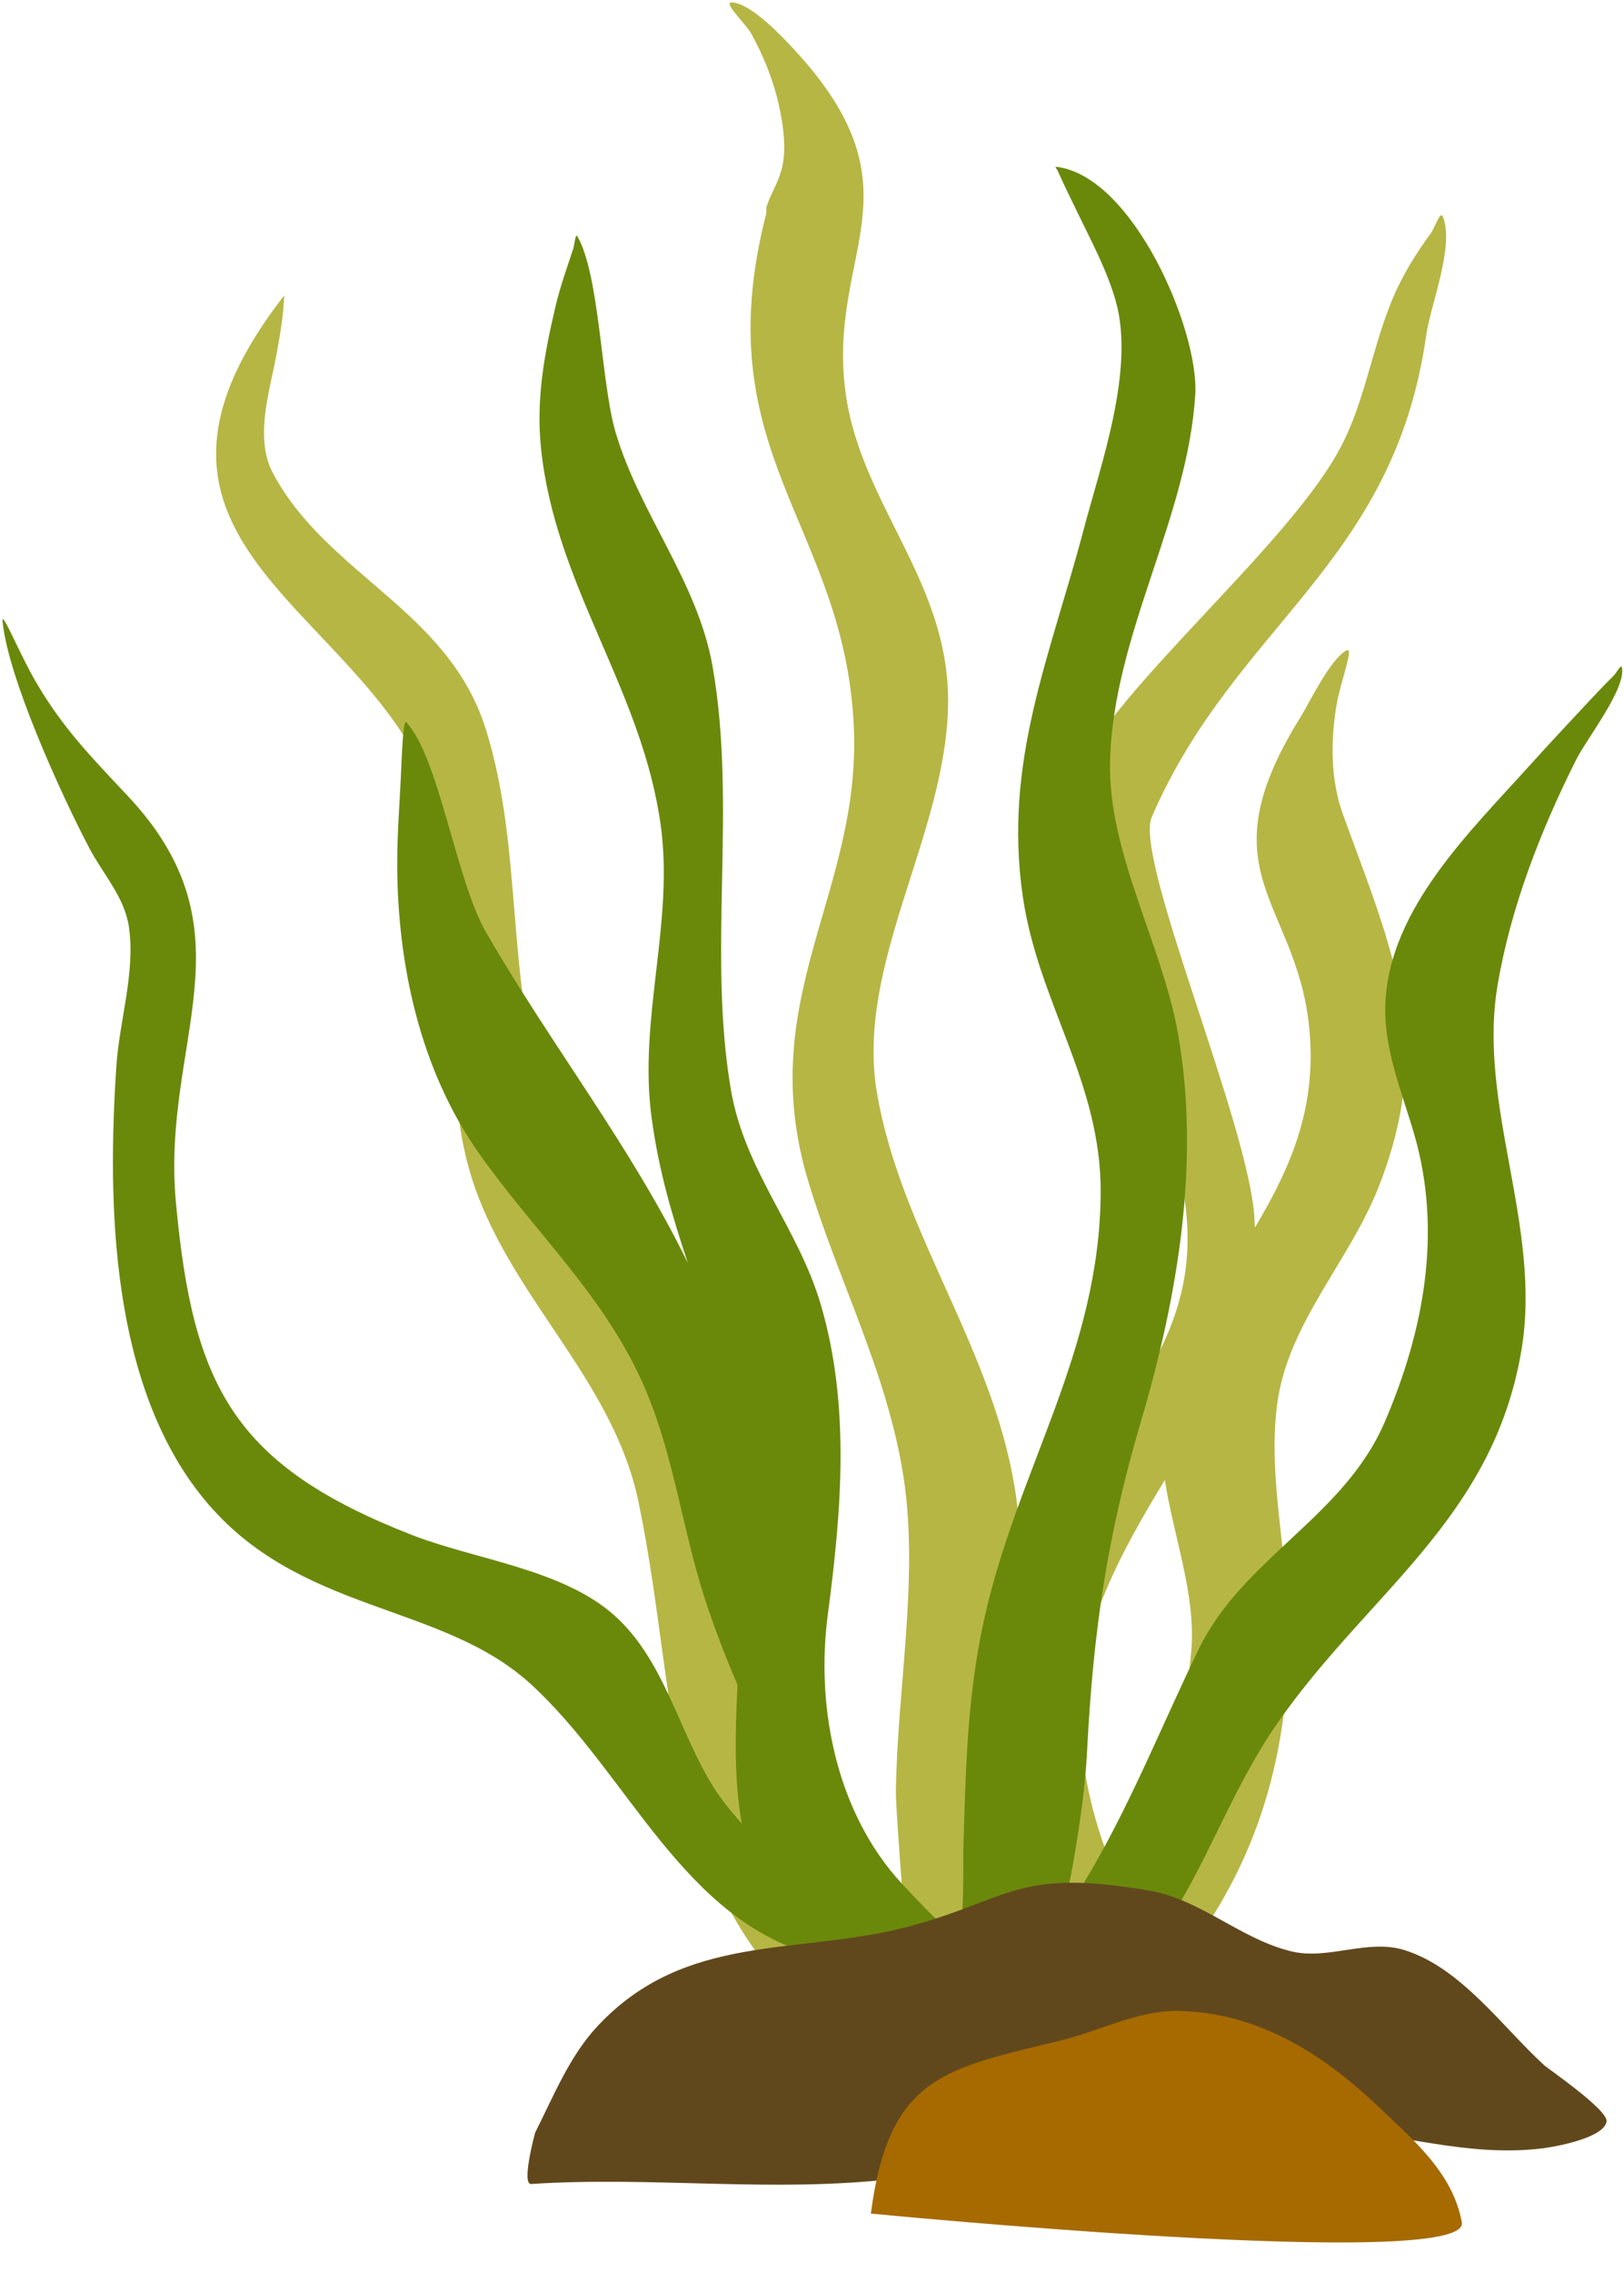 <?xml version="1.0" encoding="UTF-8"?>
<!DOCTYPE svg PUBLIC '-//W3C//DTD SVG 1.0//EN'
          'http://www.w3.org/TR/2001/REC-SVG-20010904/DTD/svg10.dtd'>
<svg clip-rule="evenodd" fill-rule="evenodd" height="462.5" preserveAspectRatio="xMidYMid meet" stroke-linejoin="round" stroke-miterlimit="2" version="1.0" viewBox="0.2 0.3 330.7 462.5" width="330.7" xmlns="http://www.w3.org/2000/svg" xmlns:xlink="http://www.w3.org/1999/xlink" zoomAndPan="magnify"
><g
  ><g
    ><g id="change1_1"
      ><path d="M1392.05,997.053C1400.48,982.851 1407.58,968.011 1407.39,949.114C1406.97,907.708 1376.19,902.329 1404.53,856.756C1407.15,852.545 1412.8,840.634 1417.27,838.279C1419.48,837.111 1415.63,846.78 1414.54,853.182C1412.87,863.04 1412.84,873.904 1416.31,883.436C1429.91,920.861 1441.85,946.118 1425.99,986.146C1417.93,1006.49 1401.13,1023.44 1398.2,1045.51C1395.79,1063.58 1400.06,1082.26 1401,1100.31C1403.76,1153.2 1384.35,1195.95 1341.68,1227.16L1287.58,1225.22C1227.53,1189.95 1234.8,1131.88 1222.44,1072.5C1215.29,1038.18 1186.42,1015.77 1176.32,982.639C1166.31,949.776 1177.17,913.801 1166.88,880.661C1150.17,826.809 1070.55,810.62 1124.96,740.614C1124.96,740.607 1124.73,744.144 1124.68,744.598C1124.32,748.504 1123.63,752.373 1122.94,756.233C1121.12,766.534 1116.57,779.651 1121.88,789.592C1136.79,817.536 1170.04,827.094 1180.37,859.783C1190.99,893.379 1185.59,929.717 1197.24,962.82C1202.58,977.965 1213.31,989.224 1222.11,1002.28C1241.77,1031.42 1250.72,1063.91 1252.29,1098.77C1253.58,1127.74 1256.28,1157.69 1275.29,1180.94C1280.28,1187.05 1285.76,1192.83 1291.18,1198.55C1293.04,1200.51 1295.57,1206.69 1296.87,1204.32C1297.04,1204.03 1293.19,1158.53 1293.27,1152.19C1293.6,1124.04 1299.64,1093.67 1295.39,1065.81C1291.01,1037.1 1277.43,1011.82 1269.14,984.274C1253.99,933.961 1283.85,905.071 1281.68,859.036C1279.05,803.434 1240.58,784.034 1257.6,718.088L1257.6,716.478C1260.01,708.747 1264.99,706.45 1261.12,688.548C1259.63,681.65 1256.87,674.771 1253.46,668.611C1251.85,665.713 1245.13,659.646 1248.42,660.045C1253.71,660.685 1261.76,669.181 1265.41,673.142C1301.37,712.184 1274.11,728.705 1279.44,767.54C1283.64,798.06 1307.68,819.083 1307.63,852.175C1307.57,888.459 1281.97,924.254 1288.06,959.997C1294.8,999.538 1321.54,1032.09 1326.59,1072.93C1327.14,1077.39 1327.58,1081.87 1327.92,1086.37C1344.1,1058.08 1373.05,1036.1 1373.52,1001.09C1374.09,957.653 1333.73,922.776 1341.03,878.443C1344.76,855.767 1398.54,813.122 1414.97,783.663C1423.08,769.126 1424.48,751.96 1432.03,737.061C1434.42,732.327 1437.28,727.871 1440.43,723.599C1441.56,722.065 1443.05,717.207 1443.77,718.97C1447.07,727.028 1440.38,743.217 1439.21,751.519C1430.27,814.854 1386.58,831.11 1363.67,884.12C1358.69,895.665 1390.63,969.019 1391.95,994.704C1392,995.494 1392.03,996.277 1392.05,997.053ZM1324,1171.85C1323.21,1177.35 1322.35,1182.84 1321.4,1188.32C1320.87,1191.37 1320.38,1194.43 1319.79,1197.47C1319.49,1198.99 1317.37,1202.07 1318.92,1202.03C1322.67,1201.93 1327.57,1196.83 1331.34,1192.53C1328.7,1185.75 1326.18,1178.83 1324,1171.85ZM1351.56,1169.85C1364.46,1153.82 1372.6,1137.53 1374.57,1113.2C1375.81,1097.81 1369.64,1081.98 1367.28,1066.44C1361,1076.86 1354.69,1087.56 1349.94,1099.61C1340.69,1123.11 1343.08,1147.26 1351.56,1169.85Z" fill="#b6b645" transform="matrix(.74 0 0 .74 -774.384 -487.637)"
      /></g
      ><g id="change2_1"
      ><path d="M1250.86,1160.98C1248.76,1149.25 1248.98,1136.33 1249.69,1122.82C1246.13,1114.59 1243.04,1106.4 1240.52,1098.57C1234.39,1079.5 1232.15,1059.72 1224.19,1041.19C1213.34,1015.93 1193.95,998.515 1178.46,976.495C1162.37,953.635 1156.11,924.767 1156.04,897.214C1156.02,888.536 1156.76,879.882 1157.12,871.217C1157.47,862.571 1157.92,857.405 1158.5,858.005C1167.51,867.438 1172.21,901.486 1180.49,915.816C1198.63,947.241 1220.23,974.44 1236,1006.72C1231.88,994.293 1228.01,981.621 1226.01,966.572C1222.43,939.683 1232.16,913.306 1228.6,886.748C1223.56,849.11 1199.62,820.934 1195.62,782.778C1194.2,769.202 1196.52,756.712 1199.62,743.562C1200.89,738.179 1202.79,732.961 1204.5,727.707C1204.86,726.601 1205.04,723.4 1205.63,724.406C1211.74,734.922 1212.13,764.606 1216.08,778.107C1222.69,800.664 1238.78,819.338 1242.86,842.893C1249.53,881.3 1241.4,921.235 1247.86,959.106C1251.67,981.426 1266.31,996.97 1272.55,1018.05C1280.76,1045.8 1278.29,1075.12 1274.55,1103.31C1271.26,1128.03 1276.47,1156.01 1293.16,1175.53C1294.49,1177.08 1308.52,1192.39 1310.15,1191.63C1312.23,1190.66 1311.75,1170.55 1311.82,1168.13C1312.46,1146.48 1312.84,1126.11 1317.53,1104.86C1326.66,1063.51 1349.32,1031.46 1349.62,987.519C1349.82,957.048 1332.48,935.261 1328.21,906.117C1322.75,868.89 1335.69,840.045 1344.93,805.052C1349.68,787.053 1359.09,760.994 1353.77,742.208C1351.35,733.658 1347.12,725.879 1343.28,717.919C1341.43,714.079 1339.52,710.256 1337.8,706.359C1337.63,705.995 1336.94,705.212 1337.34,705.256C1358.53,707.621 1376.76,750.378 1375.65,767.932C1373.48,802.284 1353.16,833.542 1352.2,868.662C1351.51,893.782 1366.54,919.032 1370.88,943.59C1377.16,979.082 1370.77,1016.27 1360.69,1050.39C1351.42,1081.75 1347.55,1108.22 1345.89,1140.86C1345.39,1150.68 1343.96,1160.56 1342.32,1170.26C1341.68,1174.01 1340.97,1177.8 1340.02,1181.49C1339.63,1183.02 1337.21,1186.08 1338.79,1186.05C1339.95,1186.03 1346.95,1173.97 1347.69,1172.68C1358.67,1153.58 1366.95,1132.88 1376.54,1113.09C1388.74,1087.93 1416.47,1076.72 1427.72,1050.65C1438.55,1025.58 1443.67,998.211 1435.93,971.475C1432.46,959.49 1427.32,947.631 1427.98,934.9C1429.3,909.229 1451.14,888.254 1467.24,870.392C1472.78,864.243 1478.43,858.207 1484.08,852.159C1486.28,849.81 1488.49,847.479 1490.79,845.231C1491.55,844.481 1492.83,841.895 1493.05,842.946C1494.27,848.749 1483.38,862.559 1480.6,868.078C1470.8,887.5 1462.4,908.987 1458.81,930.55C1453.31,963.548 1471.05,996.588 1465.44,1030.52C1457.69,1077.38 1423.04,1097.48 1398.03,1133.67C1377.42,1163.49 1372.53,1200.21 1335.98,1215.7L1315.79,1214.36C1296.2,1210.8 1282.21,1205.03 1272.29,1197.54C1234.63,1188.17 1219.91,1147.35 1192.74,1122.55C1167.89,1099.87 1128.81,1103.42 1102.78,1071.59C1077.16,1040.26 1076.2,990.507 1078.77,952.479C1079.61,940.02 1084,926.92 1082.22,914.394C1081.05,906.16 1075.09,899.825 1071.35,892.726C1063.7,878.225 1048.81,845.563 1047.43,830.155C1047.24,828.039 1049.83,833.681 1050.77,835.586C1052.61,839.332 1054.36,843.054 1056.46,846.678C1063.92,859.552 1071.67,867.404 1081.9,878.308C1117.21,915.956 1091.04,945.657 1095.14,990.075C1099.79,1040.49 1110.88,1062.38 1160.16,1081.61C1177.46,1088.36 1201.49,1090.93 1215.79,1103.7C1229.77,1116.19 1233.6,1136.12 1243.33,1151.33C1245.23,1154.29 1247.81,1157.56 1250.86,1160.98Z" fill="#6a890b" transform="matrix(.74 0 0 .74 -774.384 -487.637)"
      /></g
      ><g id="change3_1"
      ><path d="M1226.25,1218.76C1230,1211.37 1233.21,1203.23 1238.95,1197.09C1256.83,1177.96 1279.5,1182.7 1301.81,1176.93C1322.81,1171.49 1324.07,1164.71 1351.54,1169.54C1361.88,1171.36 1370.12,1179.48 1380.37,1181.89C1387.86,1183.64 1395.8,1179.25 1403.31,1181.61C1414.84,1185.23 1423.19,1197.23 1431.78,1205.08C1432.5,1205.74 1444.77,1214.14 1444.43,1216.48C1443.95,1219.85 1433.93,1221.63 1431.5,1221.94C1416.13,1223.85 1402.27,1218.88 1387.2,1217.86C1357.91,1215.87 1328.32,1224.82 1299.25,1228.17C1274.36,1231.03 1250.11,1227.59 1225.46,1229.21C1223.37,1229.35 1226.25,1218.76 1226.25,1218.76Z" fill="#61481c" transform="translate(-1117.084 -784.371)"
      /></g
      ><g id="change4_1"
      ><path d="M1294.62,1235.23C1298.32,1206.8 1310.12,1205.73 1333.71,1199.88C1341.37,1197.98 1349.1,1193.85 1357.15,1193.98C1373.33,1194.25 1386.66,1202.7 1397.82,1213.33C1404.95,1220.12 1413.12,1226.86 1414.96,1237.02C1416.79,1247.17 1294.62,1235.23 1294.62,1235.23Z" fill="#a66a00" transform="translate(-1117.084 -784.371)"
      /></g
    ></g
  ></g
></svg
>
